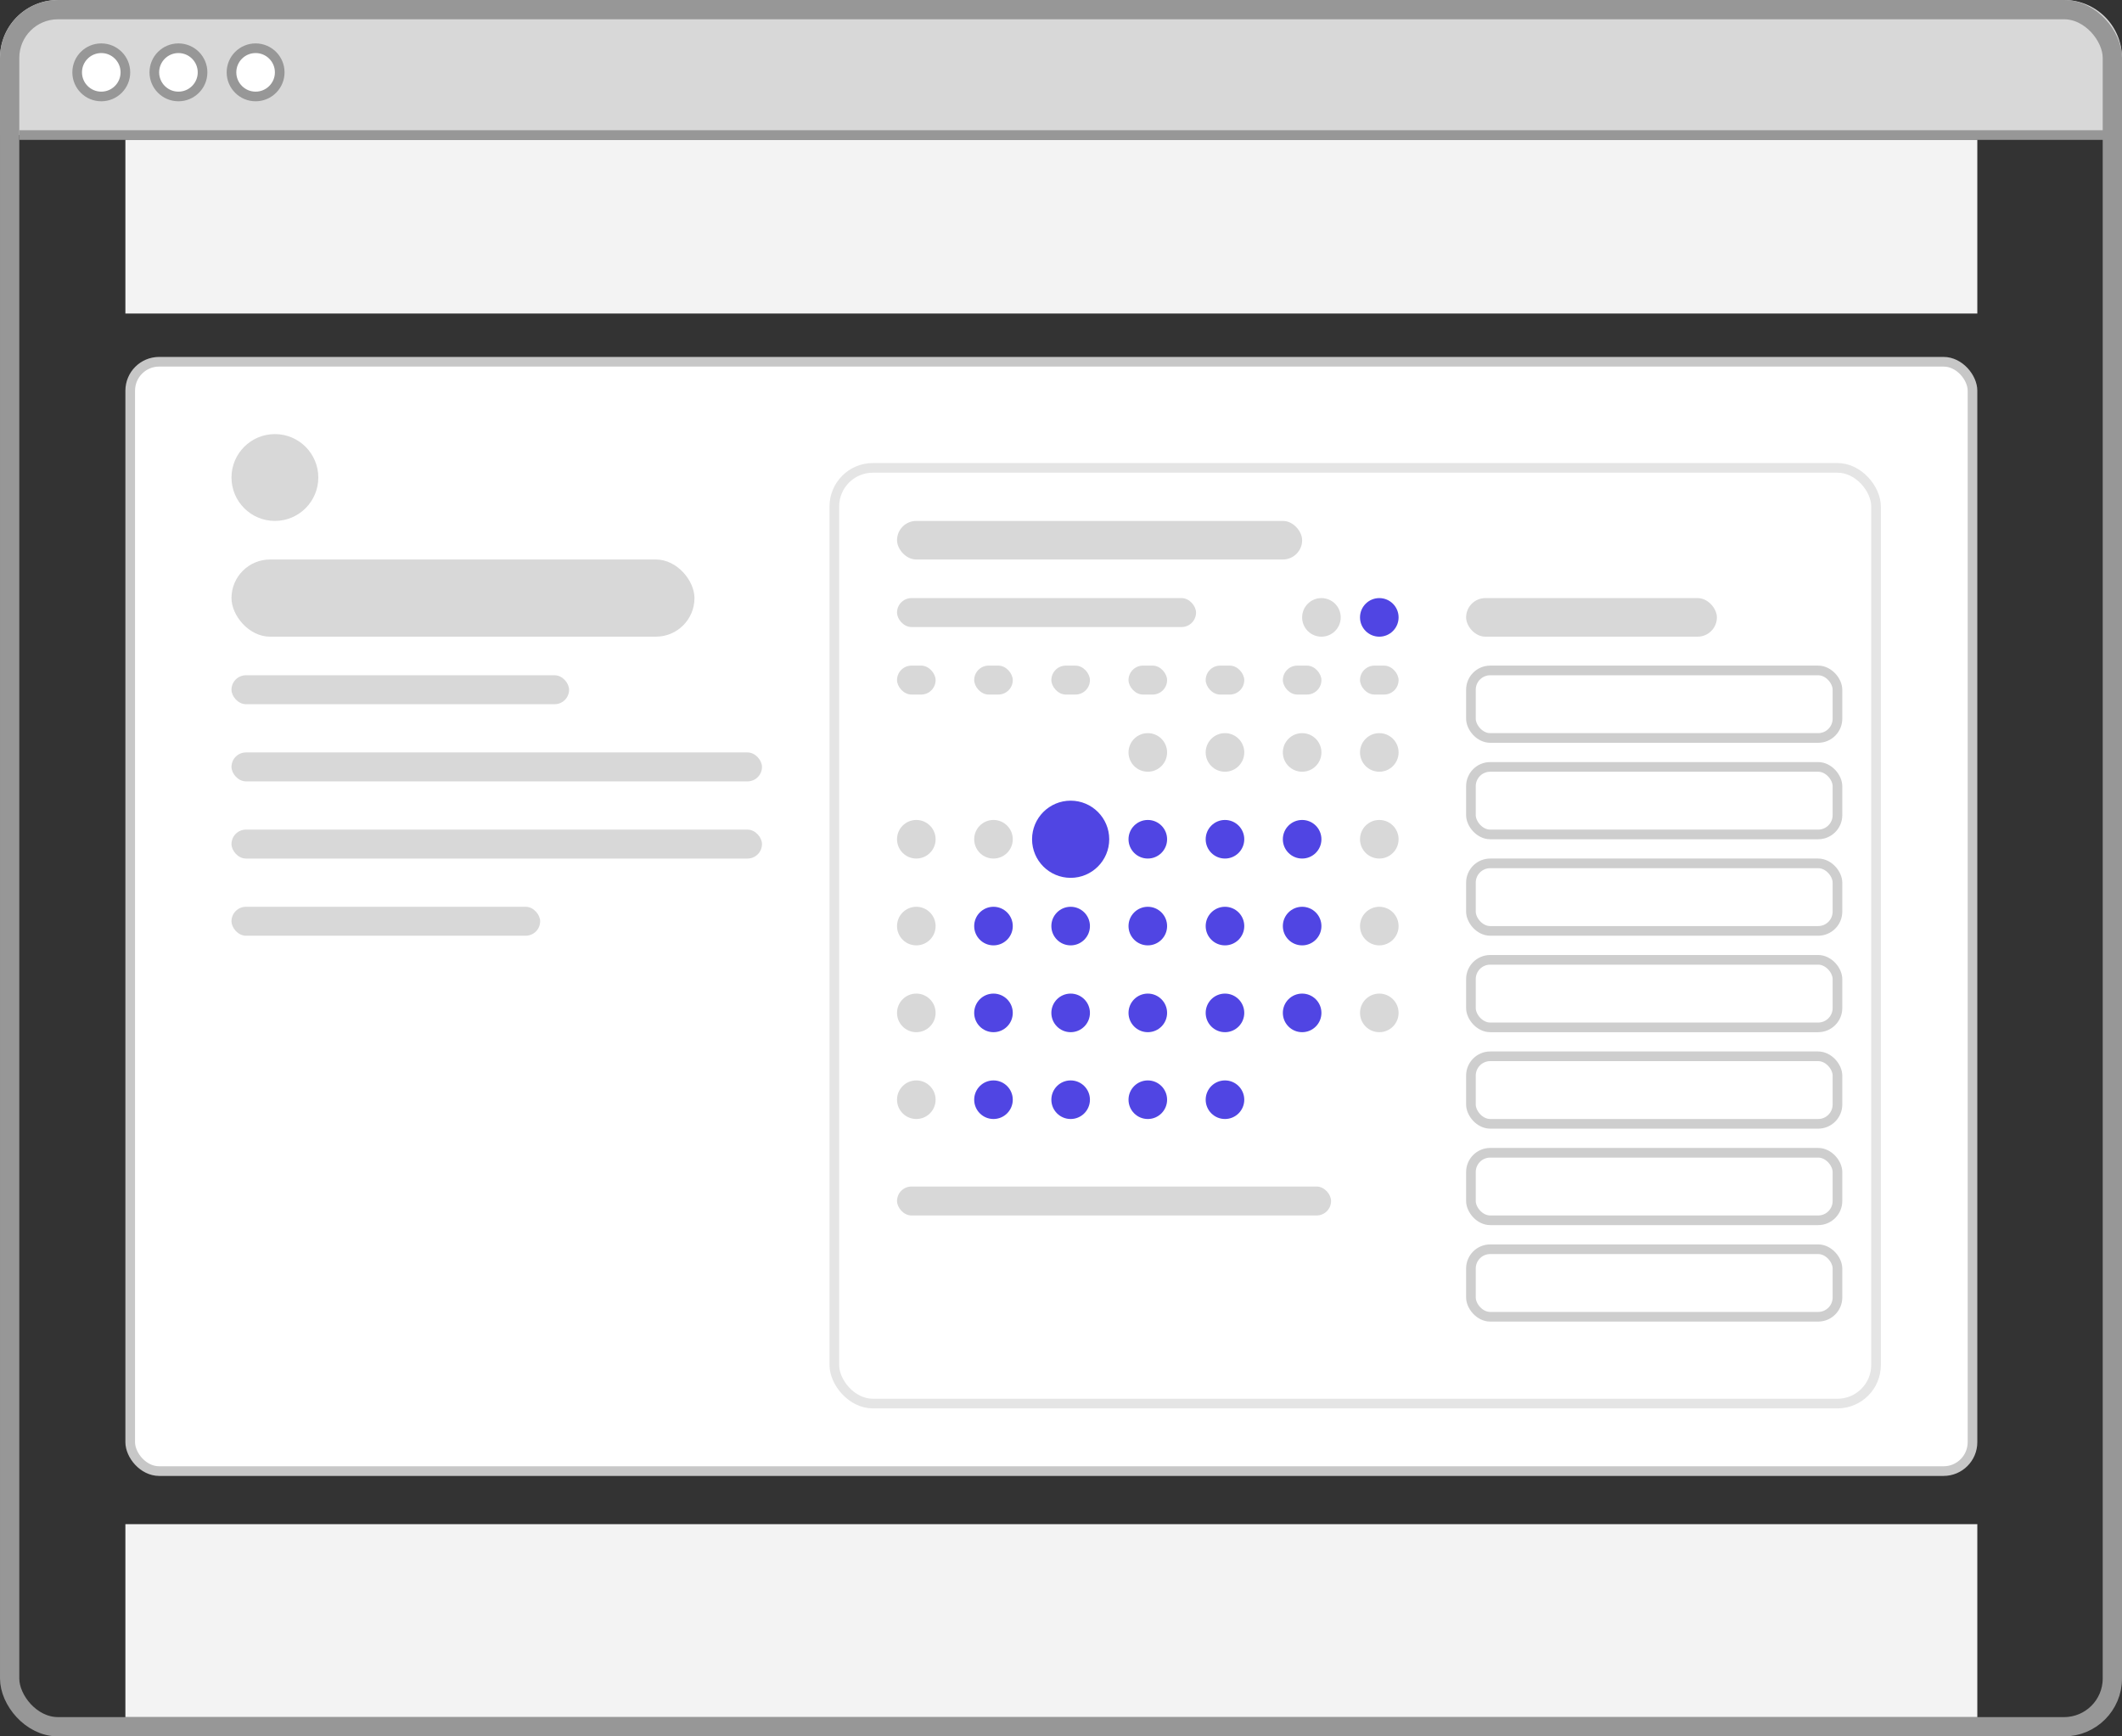 <svg width="220" height="180" viewBox="0 0 220 180" xmlns="http://www.w3.org/2000/svg"><rect x="0" y="0" width="220" height="180" fill="#333333" stroke="none"/><g fill="none" fill-rule="evenodd"><g><path d="M6 0h208a6 6 0 0 1 6 6v8H0V6a6 6 0 0 1 6-6z" fill="#D8D8D8"/><circle stroke="#979797" fill="#FFF" cx="10.5" cy="7.5" r="2.5"/><circle stroke="#979797" fill="#FFF" cx="18.5" cy="7.5" r="2.5"/><circle stroke="#979797" fill="#FFF" cx="26.5" cy="7.5" r="2.5"/><rect stroke="#979797" stroke-width="2" x="1" y="1" width="218" height="178" rx="5"/><path d="M2.5 14h216.535" stroke="#979797" stroke-linecap="square"/></g><path fill="#F3F3F3" d="M13 14.5h192v18H13zM13 158h192v20H13z"/><g transform="translate(13 37)"><rect stroke="#C7C7C7" fill="#FFF" x=".5" y=".5" width="191" height="115" rx="3"/><g transform="translate(73 11)"><rect stroke="#E5E5E5" fill="#FFF" x=".5" y=".5" width="108" height="97" rx="4"/><g transform="translate(7 14)"><circle fill="#5045e3" cx="50" cy="2" r="2"/><circle fill="#D8D8D8" cx="44" cy="2" r="2"/><rect fill="#D8D8D8" y="61" width="45" height="3" rx="1.5"/><rect fill="#D8D8D8" width="31" height="3" rx="1.5"/></g><g transform="translate(7 55)"><circle fill="#5045e3" cx="18" cy="2" r="2"/><circle fill="#5045e3" cx="26" cy="2" r="2"/><circle fill="#5045e3" cx="34" cy="2" r="2"/><circle fill="#5045e3" cx="42" cy="2" r="2"/><circle fill="#D8D8D8" cx="50" cy="2" r="2"/><circle fill="#D8D8D8" cx="2" cy="2" r="2"/><circle fill="#5045e3" cx="10" cy="2" r="2"/></g><g transform="translate(7 64)"><circle fill="#5045e3" cx="18" cy="2" r="2"/><circle fill="#5045e3" cx="26" cy="2" r="2"/><circle fill="#5045e3" cx="34" cy="2" r="2"/><circle fill="#D8D8D8" cx="2" cy="2" r="2"/><circle fill="#5045e3" cx="10" cy="2" r="2"/></g><g fill="#D8D8D8" transform="translate(7 21)"><rect width="4" height="3" rx="1.5"/><rect x="8" width="4" height="3" rx="1.5"/><rect x="16" width="4" height="3" rx="1.5"/><rect x="24" width="4" height="3" rx="1.5"/><rect x="32" width="4" height="3" rx="1.5"/><rect x="40" width="4" height="3" rx="1.5"/><rect x="48" width="4" height="3" rx="1.5"/></g><g transform="translate(7 46)"><circle fill="#5045e3" cx="18" cy="2" r="2"/><circle fill="#5045e3" cx="26" cy="2" r="2"/><circle fill="#5045e3" cx="34" cy="2" r="2"/><circle fill="#5045e3" cx="42" cy="2" r="2"/><circle fill="#D8D8D8" cx="50" cy="2" r="2"/><circle fill="#D8D8D8" cx="2" cy="2" r="2"/><circle fill="#5045e3" cx="10" cy="2" r="2"/></g><g transform="translate(31 28)" fill="#D8D8D8"><circle cx="2" cy="2" r="2"/><circle cx="10" cy="2" r="2"/><circle cx="18" cy="2" r="2"/><circle cx="26" cy="2" r="2"/></g><g transform="translate(7 35)"><circle stroke="#5045e3" fill="#5045e3" cx="18" cy="4" r="3.5"/><circle fill="#5045e3" cx="26" cy="4" r="2"/><circle fill="#5045e3" cx="34" cy="4" r="2"/><circle fill="#5045e3" cx="42" cy="4" r="2"/><circle fill="#D8D8D8" cx="50" cy="4" r="2"/><circle fill="#D8D8D8" cx="2" cy="4" r="2"/><circle fill="#D8D8D8" cx="10" cy="4" r="2"/></g><rect stroke="#CECECE" fill="#FFF" x="66.5" y="21.5" width="38" height="7" rx="2"/><rect fill="#D8D8D8" x="66" y="14" width="26" height="4" rx="2"/><rect stroke="#CECECE" fill="#FFF" x="66.5" y="31.5" width="38" height="7" rx="2"/><rect stroke="#CECECE" fill="#FFF" x="66.5" y="41.5" width="38" height="7" rx="2"/><rect stroke="#CECECE" fill="#FFF" x="66.5" y="51.5" width="38" height="7" rx="2"/><rect stroke="#CECECE" fill="#FFF" x="66.5" y="61.5" width="38" height="7" rx="2"/><rect stroke="#CECECE" fill="#FFF" x="66.5" y="71.5" width="38" height="7" rx="2"/><rect stroke="#CECECE" fill="#FFF" x="66.5" y="81.5" width="38" height="7" rx="2"/><rect fill="#D8D8D8" x="7" y="6" width="42" height="4" rx="2"/></g><g transform="translate(11 8)" fill="#D8D8D8"><circle cx="4.5" cy="4.5" r="4.5"/><rect y="13" width="48" height="8" rx="4"/><rect y="25" width="35" height="3" rx="1.5"/><rect y="33" width="55" height="3" rx="1.5"/><rect y="41" width="55" height="3" rx="1.5"/><rect y="49" width="32" height="3" rx="1.5"/></g></g></g></svg>
